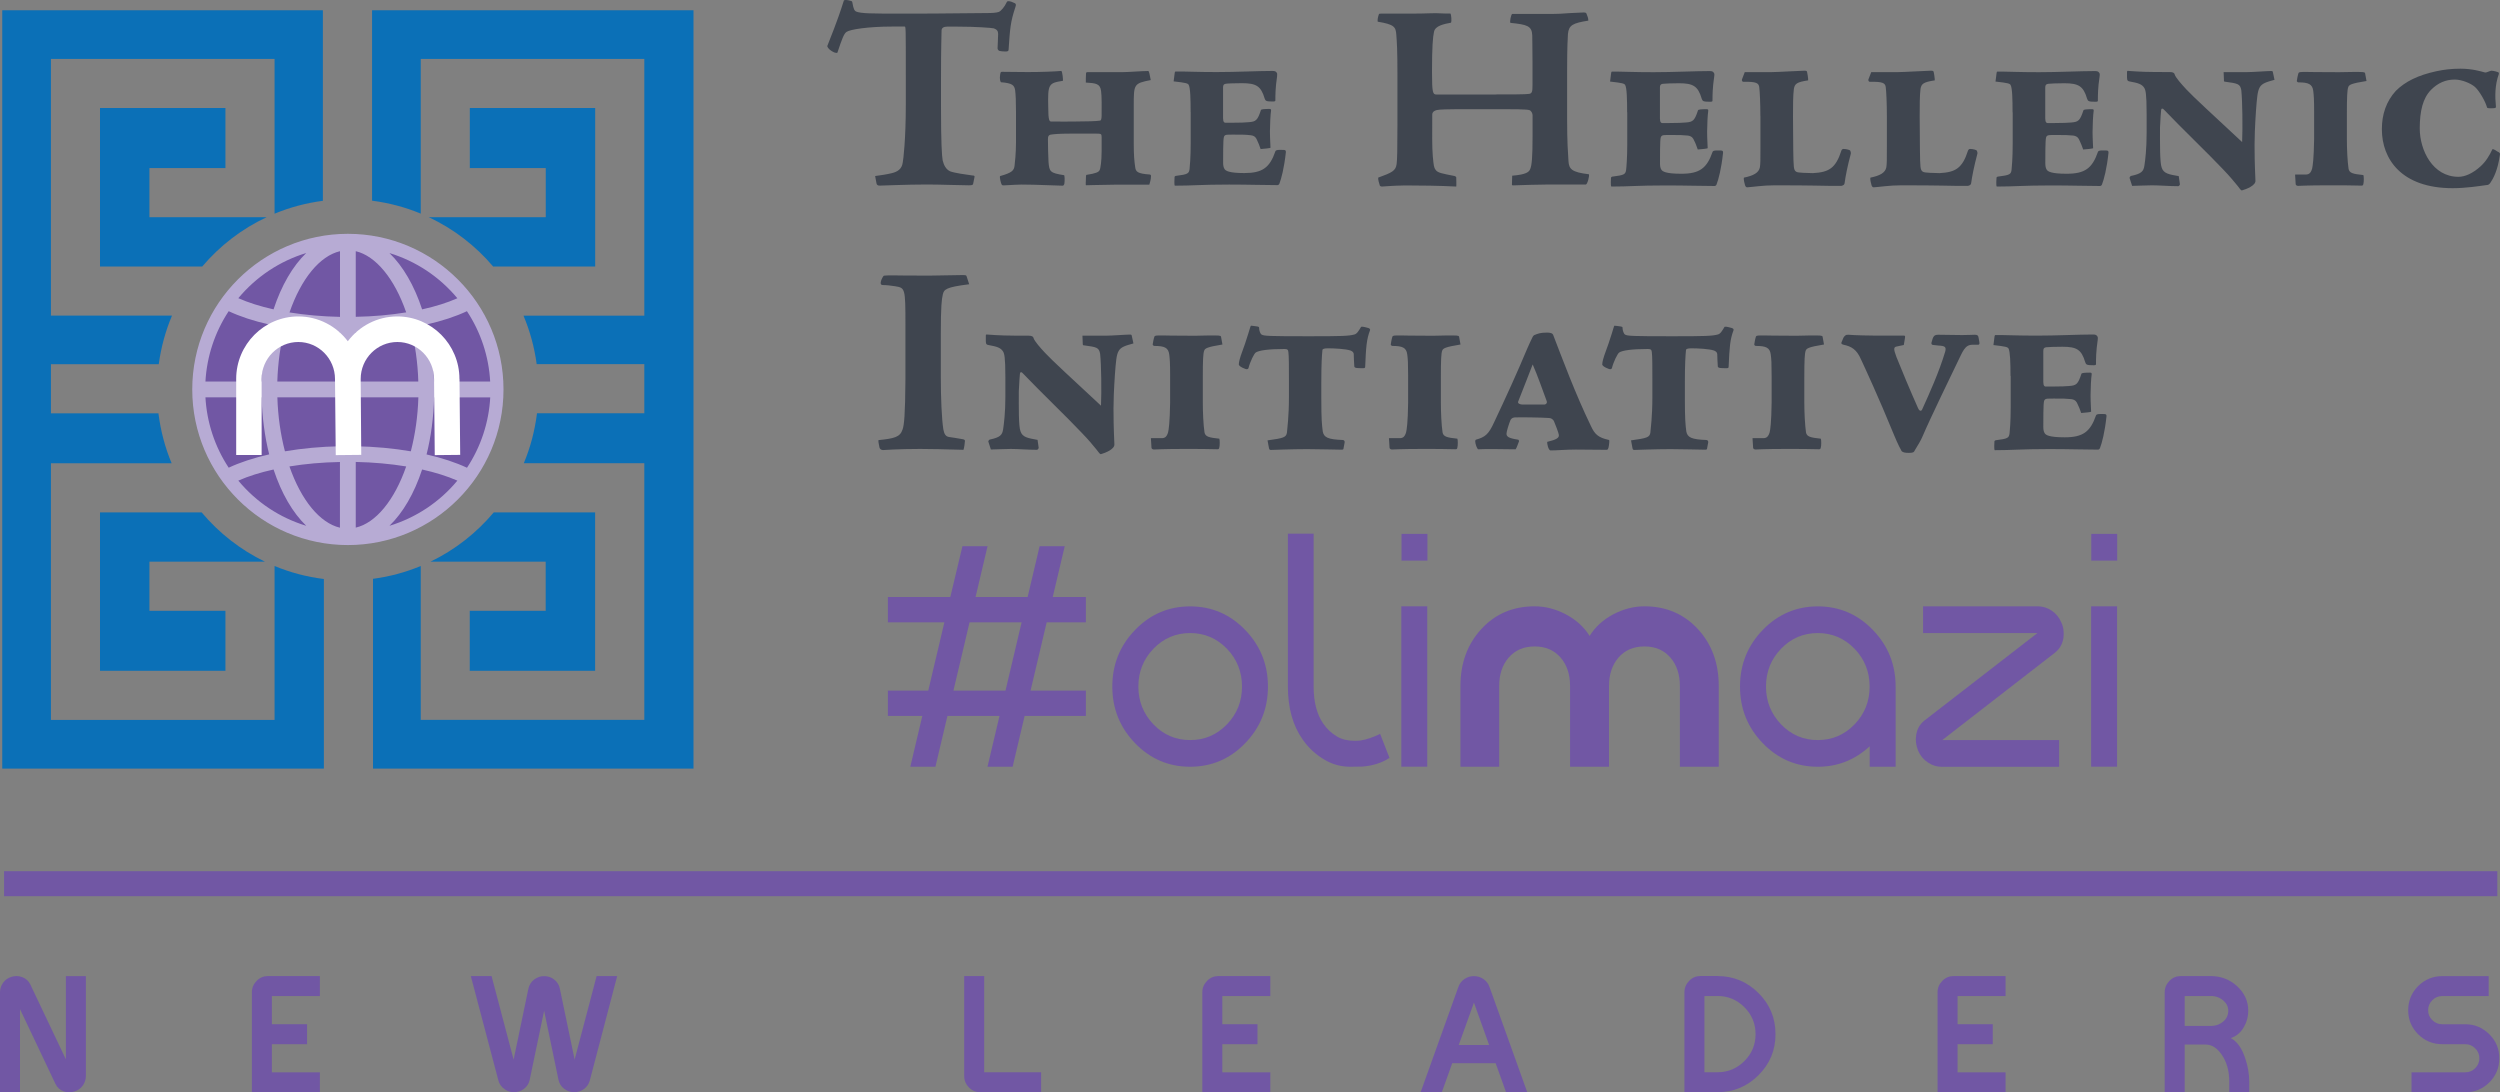 <svg xmlns="http://www.w3.org/2000/svg" id="Layer_2" data-name="Layer 2" viewBox="0 0 400 174.76"><rect x="0" y="0" width="400" height="174.76" fill="#808080" stroke="none"/><defs><style>      .cls-1 {        fill: #3f454f;      }      .cls-2 {        fill: #7157a4;      }      .cls-3 {        fill: #fff;      }      .cls-4 {        fill: #b7abd4;      }      .cls-5 {        fill: none;        stroke: #7157a4;        stroke-miterlimit: 10;        stroke-width: 4px;      }      .cls-6 {        fill: #0b70b7;      }    </style></defs><g id="Layer_1-2" data-name="Layer 1"><g><g><g><path class="cls-1" d="M155.08,45.48c-3.73.46-4.05.82-4.23,1.64-.18.77-.32,1.86-.32,6.37v6.77c0,3.42.14,6.79.41,8.47.14.73.37,1.1.91,1.19.32.05,1.32.18,2.23.36.23.05.31.14.31.27,0,.27-.13,1.14-.23,1.42-3.23-.09-5.09-.14-6.96-.14-3.55,0-5.79.18-5.92.18-.27,0-.5-.18-.55-.36-.05-.32-.23-.96-.18-1.23,2.51-.27,3.46-.45,3.87-1.73.23-.68.41-2.14.45-8.02v-8.64c0-5.97-.05-5.96-1.64-6.23-.63-.1-1.36-.19-1.95-.19-.23,0-.37-.09-.37-.32,0-.14.05-.46.28-.87.13-.22.18-.32.31-.32.37-.04.78-.04,1.37-.04.64,0,1.82.04,5.73.04,2.19-.04,4.92-.09,5.37-.09.59,0,.64.05.68.18l.41,1.27Z"></path><path class="cls-1" d="M166.19,71.64c0,.14-.18.33-.27.33-1.41,0-3.01-.14-4.19-.14-.96,0-2.69.09-3.19.09l-.41-1.27c0-.09.09-.27.23-.32,1.73-.36,2-.77,2.14-1.64.13-.87.36-2.69.36-5.19v-3.14c0-3.28-.18-3.78-.36-4.1-.37-.64-1.05-.82-2.32-1.05-.28-.05-.45-.09-.45-.64v-.86c0-.18.09-.23.27-.18,2.01.14,2.73.18,6.6.18.5,0,.73.14.78.41.14.46,1.05,1.51,1.86,2.37,1.09,1.18,4.28,4.1,8.92,8.42.1-2.28.05-6.56-.14-8.29-.18-1.05-.59-1.09-2.55-1.36-.19,0-.23-.05-.23-.27l-.05-1.28h3.69c1.05,0,3.23-.18,3.92-.18.13,0,.22,0,.27.14l.28,1.28c-2.69.73-2.64.86-2.96,4.92-.18,2.64-.23,4.37-.23,5.46,0,3.55.14,5.19.14,5.73.09.82-1.5,1.42-2.14,1.6-.18.04-.36-.28-.72-.73-.64-.78-1.18-1.46-2.37-2.69-2.14-2.28-6.78-6.74-9.38-9.47-.23-.28-.46-.32-.5.04-.05.32-.09,1.14-.18,2.78,0,2.6-.05,5.6.27,6.42.32.96,1.18,1.09,2.73,1.37l.18,1.27Z"></path><path class="cls-1" d="M185.72,70.1c.64.05.96-.18,1.18-.95.09-.41.27-1.46.32-4.74v-4.28c0-2.01-.05-2.69-.14-3.41-.14-1.1-.78-1.37-2.37-1.37-.14,0-.28-.14-.28-.23,0-.14.18-1.05.28-1.27.09-.18.32-.18,1.27-.18.46,0,1.5.05,5.24.05,1.59-.05,2.78-.05,3.09-.05.46,0,1,0,1.05.18l.23,1.27c-2.55.41-2.78.64-2.91.96-.19.45-.23,1.59-.23,4.37v3.92c0,1.68.09,3.59.27,4.82.14.68.69.82,2.37,1,.09.18.09,1.14,0,1.41-.05.23-.1.28-.32.28-1.59-.05-3.1-.05-5.33-.05-3.28,0-4.69.09-4.83.09-.18,0-.37-.14-.37-.27l-.09-1.41c-.05-.14.05-.14.09-.14h1.46Z"></path><path class="cls-1" d="M202.81,70.46c2.64-.36,2.96-.5,3.1-1.23.04-.59.32-2.5.32-5.74v-2.64c0-2.1,0-3.92-.09-4.51-.04-.37-.13-.5-.64-.5-2.6,0-4.05.23-4.56.55-.27.13-.95,1.55-1.18,2.5-.05.18-.27.23-.5.14-.78-.28-1.05-.55-1.05-.73,0-.41.23-1.14.32-1.41.5-1.32.91-2.59,1.18-3.46.23-.68.36-1.32.46-1.32l.46.05c.45.05.82.09.82.23,0,.54.22,1.05.41,1.14.36.23,1.14.27,7.56.27,5.33,0,6.33-.04,7.24-.27.45-.09.73-.6,1.09-1.19.04-.13.36-.09,1.18.14.27.09.32.23.27.37-.55,1.46-.64,2.64-.77,5.83,0,.13-.05.23-.28.23-1,0-1.41,0-1.46-.27-.04-.46-.09-1.69-.09-1.96s-.18-.46-.5-.59c-.77-.27-2.59-.36-3.64-.36-.69,0-.87.14-.87.27-.09.87-.18,2.23-.18,5.15v2.64c0,3.32.09,4.14.23,5.24.18.96.82,1.28,3.23,1.37.19,0,.32.23.27.41l-.18.96c0,.14-.09.18-.36.18-.68,0-3.55-.09-5.46-.09-2.5,0-5.56.13-5.78.13-.18,0-.27-.04-.32-.27l-.23-1.23Z"></path><path class="cls-1" d="M223.8,70.1c.64.05.96-.18,1.18-.95.09-.41.28-1.46.32-4.74v-4.28c0-2.01-.04-2.69-.14-3.41-.13-1.1-.77-1.37-2.37-1.37-.13,0-.27-.14-.27-.23,0-.14.18-1.05.27-1.27.1-.18.32-.18,1.28-.18.46,0,1.5.05,5.24.05,1.59-.05,2.78-.05,3.09-.05.46,0,1,0,1.05.18l.23,1.27c-2.55.41-2.78.64-2.92.96-.18.45-.22,1.59-.22,4.37v3.92c0,1.68.09,3.59.27,4.82.14.68.69.82,2.37,1,.09.18.09,1.14,0,1.41-.04.23-.09.28-.32.28-1.6-.05-3.1-.05-5.33-.05-3.28,0-4.69.09-4.83.09-.18,0-.37-.14-.37-.27l-.09-1.41c-.05-.14.04-.14.09-.14h1.46Z"></path><path class="cls-1" d="M247.46,53.21c.69,0,.96.14,1.04.36,1.46,3.78,3.56,9.47,6.06,14.62.59,1.27,1.14,1.82,2.82,2.19.14,0,.14.13.05.87-.09.68-.23.72-.41.72-3.1-.04-3.69-.04-4.87-.04-1.68,0-3.05.14-4.05.14-.37,0-.59-1.14-.55-1.37,1.5-.36,1.87-.64,1.87-1.04,0-.36-.64-1.91-.77-2.23-.18-.41-.55-.55-.82-.55-1.14-.09-4.87-.14-5.51-.09-.41.04-.54.27-.64.41-.23.55-.64,1.82-.64,2.18,0,.46.28.73,1.82.96.14,0,.18.14.18.32,0-.14-.36,1.05-.55,1.23-2.28-.04-4.05-.04-4.73-.04-.5,0-1.14.04-1.23.04-.18,0-.5-.86-.5-1.32,0-.09.09-.23.14-.23,1.45-.41,2-.82,2.91-2.82,1.91-4.05,3.64-7.83,5.28-11.75.23-.55.64-1.41.73-1.59.09-.23.19-.41.36-.55.64-.27,1.05-.41,1.97-.41h.04ZM243.73,64.73h3.32c.32,0,.55-.27.41-.59-.73-1.96-1.41-3.96-2.23-5.83-.73,1.96-1.41,3.55-2.33,5.96-.09.28.28.46.77.46h.05Z"></path><path class="cls-1" d="M260.96,70.46c2.64-.36,2.96-.5,3.1-1.23.04-.59.32-2.5.32-5.74v-2.64c0-2.1,0-3.92-.09-4.51-.04-.37-.14-.5-.64-.5-2.6,0-4.06.23-4.56.55-.27.13-.95,1.55-1.18,2.5-.04.18-.27.23-.5.14-.77-.28-1.05-.55-1.05-.73,0-.41.23-1.14.32-1.41.5-1.32.91-2.59,1.19-3.46.23-.68.36-1.32.45-1.32l.46.05c.46.05.82.09.82.23,0,.54.23,1.05.41,1.14.37.23,1.14.27,7.56.27,5.32,0,6.32-.04,7.24-.27.46-.09.73-.6,1.09-1.19.05-.13.37-.09,1.19.14.27.09.32.23.27.37-.55,1.46-.64,2.64-.78,5.83,0,.13-.05.23-.27.23-1,0-1.41,0-1.46-.27-.04-.46-.09-1.69-.09-1.96s-.19-.46-.5-.59c-.78-.27-2.59-.36-3.64-.36-.69,0-.86.14-.86.27-.09.87-.18,2.23-.18,5.15v2.64c0,3.32.09,4.14.23,5.24.18.96.82,1.28,3.23,1.37.19,0,.32.23.27.41l-.18.96c0,.14-.09.18-.36.18-.68,0-3.55-.09-5.47-.09-2.5,0-5.55.13-5.78.13-.18,0-.28-.04-.32-.27l-.23-1.23Z"></path><path class="cls-1" d="M281.96,70.1c.64.05.96-.18,1.19-.95.09-.41.27-1.46.31-4.74v-4.28c0-2.01-.04-2.69-.14-3.41-.14-1.1-.77-1.37-2.37-1.37-.14,0-.27-.14-.27-.23,0-.14.18-1.05.27-1.27.09-.18.32-.18,1.27-.18.46,0,1.51.05,5.24.05,1.59-.05,2.78-.05,3.1-.05.46,0,1,0,1.05.18l.23,1.27c-2.55.41-2.78.64-2.92.96-.18.45-.23,1.59-.23,4.37v3.92c0,1.68.1,3.59.27,4.82.13.68.68.82,2.37,1,.09.18.09,1.14,0,1.41-.05.23-.09.28-.32.28-1.59-.05-3.1-.05-5.32-.05-3.28,0-4.7.09-4.83.09-.18,0-.36-.14-.36-.27l-.09-1.41c-.05-.14.05-.14.09-.14h1.45Z"></path><path class="cls-1" d="M294.9,54.11c.23-.41.45-.59.87-.55,1,.09,3.59.14,4.46.14h4.42c.18,0,.18.09.14.41l-.18,1.09-1.09.23c-.55.09-.59.36-.09,1.69.82,2.05,2.14,5.23,3.46,8.19.14.36.46.59.64.23,1.18-2.59,2.72-6.01,3.69-9.24.22-.78,0-.96-1.05-1.01l-.82-.09c-.23,0-.36-.13-.32-.36.28-1.14.46-1.28,1.14-1.28.32,0,2.64.05,3.78.05.91,0,1.64-.05,2.01-.05s.46.09.55.23c.05.14.09.36.19.96.04.23,0,.41-.19.41h-.91c-1.23,0-1.55,1.05-2.42,2.82-.77,1.6-4.42,9.11-5.55,11.79-.23.6-.82,1.55-1.23,2.23-.18.37-.27.46-1,.46-.63,0-.95-.09-1.14-.28-.09-.13-.64-1.18-1.18-2.5-2.59-6.33-4.64-10.7-5.33-12.2-.68-1.55-1.5-2.05-2.78-2.32-.36-.09-.41-.23-.32-.41l.27-.64Z"></path><path class="cls-1" d="M321.68,60.13c0-2-.05-3.91-.32-4.37-.14-.23-.41-.32-2.41-.55l.18-1.41c.05-.14.05-.19.14-.19h1.05c.87,0,2.46.09,5.61.09s6.6-.18,8.92-.18c.36,0,.55.05.68.23.14.19.14.23.1.68-.27,1.78-.27,2.96-.27,3.83,0,.14-.09.18-.41.18-1.09,0-1.18-.09-1.32-.5-.59-2.01-1.37-2.46-3.64-2.46-1.09,0-2.37.04-2.6.08-.37.05-.46.23-.46.6v4.96c0,.64.23.73.36.73h.91c1.78,0,2.19-.05,2.87-.09,1.14-.09,1.41-.27,1.96-1.96.05-.14.55-.18,1.36-.18.28,0,.28.09.28.27-.09.5-.18,2.28-.18,3.32,0,1.28.09,2.23.09,2.65,0,.09-1.1.18-1.59.22-.09-.32-.46-1.23-.59-1.45-.14-.32-.32-.68-1-.77-.87-.09-1.32-.09-2.69-.09-1.27,0-1.37,0-1.55.19-.18.18-.23.63-.23,4.32,0,.41.04.77.23,1.05.18.27.68.64,3.19.64,2.91,0,4.09-.87,5.01-3.5.04-.14.23-.23.68-.23.6,0,.78,0,.86.05.1.04.14.09.14.32-.27,2.55-.73,4.28-1.05,5.1-.09.18-.22.23-.31.23-2.14,0-4.6-.09-7.79-.09-4.55,0-5.87.18-8.74.18-.13-.18-.04-1.18-.04-1.41,0-.05.09-.19.27-.19,1.86-.23,2.05-.36,2.15-1.09.04-.36.18-1.91.18-4.1v-5.1Z"></path></g><g><path class="cls-1" d="M140.05,28.16c.72-.09,1.9-.27,2.62-.45.91-.22,1.63-.64,1.77-1.72.09-.45.49-3.62.49-9.27v-4.57c0-7.69,0-7.9-.18-7.9h-2.03c-3.84,0-6.74.46-7.28.86-.41.27-.73,1.13-1.45,3.3,0,.09-.32.05-.55-.04-.49-.23-.95-.55-1.08-.99.5-1.36,1.49-3.57,2.67-7.33.23-.09.54-.05.9.04.36.09.41.09.45.32.18,1.04.32,1.31.63,1.45.36.14.99.23,1.99.27,1.22.05,2.44.05,7.05.05,4.88,0,9.27-.09,11.71-.09,1,0,1.63-.04,2.04-.18.36-.13.95-.86,1.22-1.45.09-.23.18-.27.31-.27.36,0,.63.13,1.04.32.18.1.23.23.09.63-.81,2.44-.86,3.49-1.08,6.74,0,.27-.09.36-.5.36s-.72-.04-.95-.09c-.18-.04-.32-.27-.32-.4,0-.19.09-1.81.09-2.31,0-.46-.18-.72-.68-.9-.36-.09-2.89-.28-5.87-.28h-1.59c-.54,0-.91.18-.91.64,0,.86-.09,2.25-.09,7.68v4.56c0,5.7.14,7.87.27,8.54.18.72.5,1.4,1.17,1.72.64.27,2.58.54,3.62.68.32,0,.36.09.27.4l-.18.9c-.04.18-.09.27-.68.27-1.49,0-4.52-.13-6.74-.13-3.26,0-7.19.18-7.55.18-.32,0-.46-.14-.5-.36l-.22-1.18Z"></path><path class="cls-1" d="M173.73,29.07c0-.82.04-1.09.09-1.09,1.54-.23,1.99-.45,2.12-.77.14-.22.32-1.45.32-3.03v-2.26c0-.5-.09-.54-.86-.54h-4.2c-1.76,0-2.76.09-3.17.18-.27.09-.36.27-.36.73,0,.94.04,2.67.09,3.57.13,1.63.23,1.81,2.49,2.17.09,0,.13.81.05,1.36-.05.18-.14.32-.28.32-.81,0-4.16-.18-6.56-.18-1.72.04-2.35.13-2.85.13-.09,0-.23,0-.32-.09-.14-.18-.41-1.31-.27-1.4,1.94-.54,2.22-.91,2.31-1.67.05-.32.23-2.08.23-3.66v-4.93c0-1.76-.05-2.76-.14-3.48-.13-.77-.41-1.13-2.26-1.27-.05-.05-.18-.22-.18-.77.05-.82.14-.9.32-.9,1.36,0,2.44.04,4.16.04,2.22,0,4.3-.09,5.34-.18.18,0,.31,1.45.27,1.58-2.31.36-2.44.5-2.35,4.25,0,2.04.18,2.26.45,2.26,1.45.04,2.8,0,3.98,0,1.59,0,3.39-.05,3.84-.14.18,0,.27-.27.27-.85,0-1.32.04-2.99-.09-3.89-.14-1.17-.82-1.26-2.44-1.35,0-.27,0-1.13.04-1.58.13-.09.18-.09.27-.09h5.6c.95,0,3.03-.18,4.07-.18.14,0,.23.5.41,1.45-2.72.54-2.72.64-2.72,4.12v6.01c0,1.95.09,2.85.23,3.8.09.73.36,1.04,2.3,1.18.19,0,.23.13.23.27,0,.58-.23,1.17-.27,1.36h-5.56c-3.35.04-4.11.09-4.48.09-.09,0-.13,0-.13-.09v-.46Z"></path><path class="cls-1" d="M190.5,17.9c0-1.99-.04-3.89-.32-4.34-.14-.22-.41-.32-2.4-.54l.18-1.4c.05-.13.05-.18.14-.18h1.04c.86,0,2.44.09,5.56.09s6.56-.18,8.86-.18c.36,0,.54.05.68.23.13.18.13.23.09.68-.27,1.76-.27,2.94-.27,3.8,0,.13-.09.18-.41.18-1.08,0-1.18-.09-1.31-.49-.59-1.99-1.36-2.44-3.62-2.44-1.08,0-2.35.04-2.58.09-.36.05-.45.23-.45.59v4.92c0,.64.23.73.36.73h.91c1.76,0,2.17-.04,2.84-.09,1.14-.09,1.4-.27,1.95-1.94.04-.14.54-.18,1.35-.18.27,0,.27.09.27.27-.09.5-.18,2.26-.18,3.3,0,1.27.09,2.22.09,2.63,0,.09-1.08.17-1.58.22-.09-.31-.45-1.22-.58-1.45-.14-.32-.32-.68-1-.76-.85-.1-1.31-.1-2.66-.1-1.27,0-1.36,0-1.53.18-.18.18-.23.63-.23,4.29,0,.41.05.77.23,1.04.18.27.68.64,3.16.64,2.89,0,4.07-.86,4.97-3.48.04-.14.22-.23.68-.23.59,0,.77,0,.86.05.09.04.14.09.14.31-.27,2.53-.73,4.25-1.04,5.06-.09.18-.23.22-.32.22-2.12,0-4.57-.09-7.73-.09-4.52,0-5.83.18-8.68.18-.13-.18-.04-1.18-.04-1.4,0-.05.09-.18.27-.18,1.85-.23,2.03-.36,2.13-1.09.04-.36.18-1.9.18-4.07v-5.06Z"></path></g><g><path class="cls-1" d="M239.27,15.11c2.32,0,4.91,0,5.4-.09.44-.09.53-.31.53-1.38v-3.84c0-2-.04-3.37-.04-4.13-.05-1.56-.89-1.74-3.48-2.01-.18-.09.09-1.38.27-1.43h6.47c.62,0,1.69-.04,2.68-.13.98-.05,1.82-.09,1.96-.09.53-.04.67,0,.76.13.22.53.31.8.31,1.16-2.5.4-3.12.72-3.26,2.14-.04.67-.13,2.07-.13,5.86v7.84c0,3.62.13,5.26.22,6.69.09,1.2.49,1.73,3.26,2.05.13.22-.22,1.6-.49,1.65h-6.42c-3.75.05-4.46.13-5.13.13-.22,0-.27,0-.27-.13l.04-1.42c2.23-.18,2.72-.58,2.9-1.11.23-.58.36-1.78.36-5.16v-3.43c-.04-.27-.09-.44-.31-.67-.18-.18-.36-.27-4.23-.27h-5.75c-3.66,0-4.55.04-5.04.14-.67.18-.72.53-.72.71,0,3.25-.05,5.02.09,6.72.14,1.48.18,1.78.45,2.14.36.49,1.03.58,3.03.98.13.05.27.13.27.22,0,.4.04,1.25,0,1.47-2.45-.14-6.02-.18-8.16-.18-2.46.04-3.35.18-3.75.18-.13,0-.22-.05-.31-.14-.13-.4-.31-.98-.27-1.29,2.18-.8,2.81-1.07,2.95-2.18.09-.62.13-2.36.13-6.37v-7.84c0-4.14-.09-5.31-.18-6.47-.09-1.25-.31-1.65-2.98-2.09-.05-.32.04-.76.18-1.16.05-.13.09-.13.4-.13h4.45c1.35-.01,2.45-.01,3.57-.06,1.07-.05,2.1.09,3.04.04.14.22.22,1.25.09,1.47-1.16.22-2.54.49-2.72,1.47-.18.8-.32,2.35-.32,6.45,0,3.34.14,3.57.71,3.57h9.45Z"></path><path class="cls-1" d="M260.34,17.96c0-2-.04-3.91-.32-4.37-.14-.22-.41-.32-2.41-.54l.18-1.41c.04-.14.04-.18.14-.18h1.05c.86,0,2.45.09,5.6.09s6.6-.18,8.92-.18c.36,0,.55.04.68.23.14.19.14.23.09.68-.27,1.77-.27,2.96-.27,3.82,0,.14-.09.18-.41.18-1.09,0-1.18-.09-1.32-.5-.59-2-1.36-2.46-3.64-2.46-1.09,0-2.36.05-2.59.09-.36.05-.45.23-.45.59v4.96c0,.64.23.73.36.73h.91c1.77,0,2.18-.05,2.86-.09,1.14-.09,1.41-.27,1.96-1.95.05-.14.55-.18,1.37-.18.27,0,.27.09.27.27-.09.5-.18,2.28-.18,3.32,0,1.27.09,2.23.09,2.64,0,.09-1.09.18-1.59.22-.09-.32-.45-1.23-.59-1.45-.13-.32-.32-.68-1-.78-.87-.09-1.32-.09-2.68-.09-1.27,0-1.36,0-1.54.19-.19.18-.23.63-.23,4.32,0,.42.04.78.23,1.05.18.27.68.64,3.18.64,2.91,0,4.09-.87,5-3.5.05-.14.23-.23.68-.23.59,0,.77,0,.86.05.09.04.14.09.14.32-.27,2.55-.73,4.28-1.05,5.1-.09.18-.23.22-.32.22-2.14,0-4.6-.09-7.78-.09-4.55,0-5.87.18-8.73.18-.14-.18-.05-1.18-.05-1.41,0-.05.09-.19.28-.19,1.86-.23,2.04-.36,2.14-1.09.05-.37.18-1.91.18-4.09v-5.1Z"></path><path class="cls-1" d="M281.66,18.6c0-2-.09-4.01-.18-4.65-.09-.64-.41-.91-2.55-.86-.14,0-.27-.18-.22-.37l.45-1.18h4.23c1,0,4.64-.23,5.32-.23.18,0,.32,0,.41.14.04.09.23,1.27.18,1.41-1.83.27-2.14.55-2.28,1.37-.14,1.09-.14,2.59-.14,4.41l.04,5.37c.05,2.77.05,3.18.46,3.46.32.23,1.87.18,2.69.23,2.55-.14,3.64-.77,4.55-3.6.04-.14.18-.27.32-.27.55,0,1.05.18,1.1.27.04.05.13.37.09.5-.55,2.05-.82,3.46-1,4.73-.05.23-.18.32-.5.41h-1.77c-1.18,0-2.55-.09-8.88-.09-1.95,0-3.55.27-4.41.32-.13,0-.27-.05-.36-.32-.09-.32-.27-.96-.18-1.23,1.55-.32,2.37-.78,2.55-1.64.09-.59.09-1.14.09-3.32v-4.86Z"></path><path class="cls-1" d="M301.9,18.6c0-2-.09-4.01-.18-4.65-.09-.64-.41-.91-2.55-.86-.14,0-.27-.18-.23-.37l.46-1.18h4.23c1,0,4.65-.23,5.33-.23.18,0,.32,0,.41.14.05.09.23,1.27.19,1.41-1.82.27-2.14.55-2.28,1.37-.13,1.09-.13,2.59-.13,4.41l.04,5.37c.04,2.77.04,3.18.46,3.46.32.23,1.87.18,2.68.23,2.55-.14,3.64-.77,4.55-3.6.05-.14.18-.27.32-.27.55,0,1.04.18,1.09.27.04.05.14.37.09.5-.54,2.05-.82,3.46-1,4.73-.05.23-.18.32-.5.41h-1.77c-1.18,0-2.55-.09-8.88-.09-1.96,0-3.55.27-4.41.32-.14,0-.28-.05-.37-.32-.09-.32-.27-.96-.18-1.23,1.55-.32,2.36-.78,2.54-1.64.09-.59.09-1.14.09-3.32v-4.86Z"></path><path class="cls-1" d="M322.01,17.96c0-2-.04-3.91-.32-4.37-.14-.22-.41-.32-2.41-.54l.18-1.41c.04-.14.04-.18.13-.18h1.05c.87,0,2.46.09,5.6.09s6.6-.18,8.92-.18c.36,0,.54.04.68.23.14.19.14.23.09.68-.27,1.77-.27,2.96-.27,3.82,0,.14-.09.18-.41.18-1.09,0-1.18-.09-1.32-.5-.59-2-1.36-2.46-3.64-2.46-1.09,0-2.37.05-2.59.09-.36.05-.46.23-.46.59v4.96c0,.64.23.73.37.73h.91c1.77,0,2.18-.05,2.87-.09,1.13-.09,1.41-.27,1.96-1.95.05-.14.55-.18,1.37-.18.27,0,.27.09.27.27-.09.5-.18,2.28-.18,3.32,0,1.27.09,2.23.09,2.64,0,.09-1.09.18-1.59.22-.1-.32-.46-1.23-.59-1.45-.14-.32-.32-.68-1-.78-.86-.09-1.32-.09-2.69-.09-1.27,0-1.37,0-1.55.19-.18.18-.23.63-.23,4.32,0,.42.05.78.23,1.05.18.27.68.64,3.19.64,2.91,0,4.09-.87,5-3.5.04-.14.22-.23.68-.23.59,0,.77,0,.87.05.09.04.14.09.14.32-.27,2.55-.73,4.28-1.05,5.1-.09.18-.23.22-.32.22-2.14,0-4.59-.09-7.78-.09-4.55,0-5.87.18-8.73.18-.14-.18-.04-1.18-.04-1.41,0-.05.09-.19.27-.19,1.86-.23,2.05-.36,2.14-1.09.04-.37.18-1.91.18-4.09v-5.1Z"></path><path class="cls-1" d="M348.79,29.47c0,.14-.18.32-.27.32-1.41,0-3-.14-4.19-.14-.96,0-2.68.09-3.19.09l-.41-1.27c0-.09.09-.27.23-.32,1.73-.36,2-.77,2.14-1.63.14-.87.36-2.69.36-5.19v-3.14c0-3.28-.18-3.77-.36-4.1-.37-.64-1.05-.82-2.32-1.05-.28-.05-.46-.09-.46-.64v-.87c0-.18.09-.23.27-.18,2,.14,2.73.18,6.6.18.5,0,.72.14.77.41.14.46,1.05,1.5,1.86,2.37,1.09,1.18,4.28,4.09,8.92,8.42.1-2.28.05-6.56-.13-8.29-.18-1.04-.59-1.09-2.55-1.36-.19,0-.23-.04-.23-.27l-.05-1.27h3.69c1.05,0,3.23-.18,3.91-.18.14,0,.23,0,.27.14l.27,1.27c-2.69.73-2.64.86-2.96,4.91-.18,2.64-.23,4.37-.23,5.46,0,3.55.14,5.19.14,5.73.09.82-1.5,1.41-2.14,1.59-.18.05-.36-.27-.72-.73-.64-.77-1.18-1.45-2.36-2.68-2.14-2.28-6.78-6.73-9.37-9.46-.23-.27-.46-.32-.5.04-.05.32-.09,1.14-.18,2.77,0,2.59-.04,5.6.27,6.42.32.96,1.18,1.09,2.73,1.36l.18,1.27Z"></path><path class="cls-1" d="M368.76,27.92c.64.04.96-.18,1.18-.95.09-.41.27-1.46.32-4.73v-4.28c0-2.01-.05-2.69-.14-3.41-.13-1.09-.77-1.37-2.36-1.37-.13,0-.27-.13-.27-.22,0-.14.18-1.05.27-1.27.09-.18.32-.18,1.27-.18.45,0,1.5.04,5.23.04,1.6-.04,2.78-.04,3.1-.04.45,0,1,0,1.05.18l.23,1.27c-2.55.4-2.77.63-2.91.95-.18.45-.23,1.59-.23,4.36v3.92c0,1.68.09,3.59.27,4.82.14.69.68.82,2.37,1,.09.18.09,1.14,0,1.41-.05.23-.09.28-.32.28-1.59-.05-3.09-.05-5.32-.05-3.28,0-4.68.09-4.82.09-.18,0-.37-.13-.37-.27l-.09-1.41c-.04-.14.05-.14.09-.14h1.46Z"></path><path class="cls-1" d="M381.1,20.64c0-2.32.69-4.42,2.23-6.1,1.5-1.5,3.55-2.5,6.46-3.14,1.27-.27,2.46-.41,3.87-.41,1.86,0,3.23.41,3.87.59.18.05.32,0,.55-.09.14-.09.41-.14.54-.18.14,0,.5.04,1.05.23.14.04.18.18.14.32-.63,1.73-.63,3.55-.46,5.19,0,.18,0,.27-.59.27-.14,0-.68.04-.82-.09-.32-1.14-1.32-2.77-1.95-3.32-.68-.59-2.1-1.18-3.23-1.18-1.45,0-2.69.54-3.78,1.63-1.32,1.32-1.82,3.41-1.82,6.19,0,3.46,2.05,7.74,6.19,7.74,1.05,0,2.28-.55,3.5-1.64.87-.77,1.5-1.82,1.91-2.73.05-.09.14-.14.82.32.41.18.45.32.41.5-.32,2.46-1.09,3.87-1.5,4.46-.23.37-.45.41-.64.41-1.05.14-3.23.5-5.42.5-8.23,0-11.33-4.69-11.33-9.42v-.04Z"></path></g></g><g><path class="cls-2" d="M142.06,114.55v-4.05h6.46l2.58-10.93h-9.04v-4.05h9.99l1.94-8.13h4.02l-1.92,8.13h8.33l1.92-8.13h4.02l-1.92,8.13h5.3v4.05h-6.27l-2.58,10.93h8.85v4.05h-9.8l-1.92,8.13h-4.02l1.92-8.13h-8.33l-1.92,8.13h-4.02l1.92-8.13h-5.52ZM155.13,99.57l-2.58,10.93h8.33l2.58-10.93h-8.33Z"></path><path class="cls-2" d="M199.22,100.78c2.43,2.51,3.65,5.53,3.65,9.07s-1.22,6.56-3.65,9.07c-2.43,2.51-5.37,3.76-8.8,3.76s-6.37-1.25-8.8-3.76c-2.43-2.51-3.65-5.53-3.65-9.07s1.22-6.56,3.65-9.07c2.43-2.51,5.37-3.76,8.8-3.76s6.37,1.25,8.8,3.76ZM190.43,101.29c-2.3,0-4.26.83-5.87,2.5-1.62,1.67-2.42,3.69-2.42,6.06s.81,4.37,2.42,6.06c1.62,1.67,3.57,2.5,5.87,2.5s4.24-.83,5.87-2.5c1.62-1.68,2.42-3.7,2.42-6.06s-.81-4.39-2.42-6.06c-1.63-1.67-3.59-2.5-5.87-2.5Z"></path><path class="cls-2" d="M210.18,85.39v24.43c0,2.51.52,4.51,1.57,6,.58.84,1.32,1.52,2.2,2.04.77.45,1.72.67,2.85.67.28,0,.57-.02.87-.05.93-.14,1.98-.49,3.15-1.06l1.5,3.84c-1.2.79-2.63,1.25-4.3,1.39-.68.02-1.34.03-1.97.03-1.4,0-2.69-.33-3.87-.98-1.53-.84-2.79-1.98-3.77-3.4-1.57-2.23-2.35-5.06-2.35-8.48v-24.43h4.12Z"></path><path class="cls-2" d="M228.36,97.01v25.66h-4.15v-25.66h4.15ZM228.39,85.42v4.28h-4.15v-4.28h4.15Z"></path><path class="cls-2" d="M251.21,122.68v-12.91c0-1.86-.5-3.37-1.5-4.54-1.03-1.2-2.42-1.8-4.17-1.8s-3.12.6-4.17,1.8c-1,1.17-1.5,2.68-1.5,4.54v12.91h-6.2v-12.91c0-3.66,1.11-6.69,3.32-9.1,2.23-2.44,5.08-3.66,8.55-3.66,1.68,0,3.33.42,4.95,1.26,1.67.88,2.95,2.04,3.85,3.48.88-1.44,2.16-2.6,3.82-3.48,1.62-.84,3.27-1.26,4.95-1.26,3.47,0,6.32,1.22,8.57,3.66,2.22,2.42,3.32,5.45,3.32,9.1v12.91h-6.22v-12.91c0-1.86-.5-3.37-1.5-4.54-1.03-1.2-2.42-1.8-4.17-1.8s-3.14.6-4.17,1.8c-1,1.17-1.5,2.68-1.5,4.54v12.91h-6.22Z"></path><path class="cls-2" d="M299.65,100.78c2.45,2.53,3.67,5.58,3.65,9.17v12.73h-4.15v-3.27c-2.37,2.18-5.13,3.27-8.3,3.27-3.43,0-6.37-1.25-8.8-3.76-2.43-2.51-3.65-5.53-3.65-9.07s1.22-6.56,3.65-9.07c2.43-2.51,5.37-3.76,8.8-3.76s6.37,1.25,8.8,3.76ZM290.85,101.29c-2.3,0-4.26.83-5.87,2.5-1.62,1.67-2.42,3.69-2.42,6.06s.81,4.37,2.42,6.06c1.62,1.67,3.57,2.5,5.87,2.5s4.24-.83,5.87-2.5c1.62-1.68,2.42-3.7,2.42-6.06s-.81-4.39-2.42-6.06c-1.63-1.67-3.59-2.5-5.87-2.5Z"></path><path class="cls-2" d="M307.69,101.29v-4.28h18.32c.83,0,1.59.23,2.27.7.68.46,1.19,1.08,1.52,1.86.35.72.47,1.56.35,2.53-.17.98-.63,1.76-1.37,2.34l-18.02,13.97h18.7v4.28h-18.75c-.82,0-1.57-.23-2.25-.7-.7-.46-1.22-1.08-1.55-1.86-.35-.84-.46-1.68-.32-2.53.15-.98.6-1.76,1.35-2.34l18.05-13.97h-18.3Z"></path><path class="cls-2" d="M338.73,97.01v25.66h-4.15v-25.66h4.15ZM338.75,85.42v4.28h-4.15v-4.28h4.15Z"></path></g><g><g><path class="cls-6" d="M32.36,42.64c2.81-3.32,6.32-6.02,10.3-7.89h-18.75v-7.86h12.16v-9.61h-20.07v25.36h16.36Z"></path><path class="cls-6" d="M68.87,89.87c3.92-1.89,7.37-4.6,10.13-7.89h16.22v25.35h-20.06v-9.6h12.15v-7.86h-18.45Z"></path><path class="cls-6" d="M27.51,50.5H8.15V9.43h35.78v24.76c2.43-1.01,5.03-1.71,7.73-2.06V1.64H.36v121.34h51.46v-30.34c-2.76-.34-5.41-1.05-7.89-2.08v24.63H8.15v-41.07h19.31c-1.05-2.51-1.76-5.19-2.11-7.99H8.15v-7.86h17.25c.37-2.71,1.08-5.31,2.11-7.75Z"></path><path class="cls-6" d="M32.26,81.98c2.77,3.3,6.22,6,10.13,7.89h-18.48v7.86h12.16v9.6h-20.07v-25.35h16.25Z"></path><path class="cls-6" d="M78.9,42.64c-2.81-3.32-6.32-6.02-10.3-7.89h18.72v-7.86h-12.15v-9.61h20.06v25.36h-16.33Z"></path><path class="cls-6" d="M67.32,90.56v24.62h35.77v-41.07h-19.28c1.05-2.51,1.76-5.19,2.11-7.99h17.17v-7.86h-17.22c-.37-2.71-1.08-5.31-2.11-7.75h19.33V9.43h-35.77v24.75c-2.45-1.02-5.07-1.72-7.79-2.07V1.64h51.43v121.34h-51.28v-30.37c2.67-.35,5.23-1.05,7.64-2.05Z"></path></g><g><g><circle class="cls-2" cx="55.66" cy="62.31" r="23.86"></circle><path class="cls-4" d="M55.66,37.41c-13.73,0-24.9,11.17-24.9,24.9s11.17,24.9,24.9,24.9,24.9-11.17,24.9-24.9-11.17-24.9-24.9-24.9ZM64.99,74.63c-1.87,5.41-4.87,9.05-8.07,9.79v-10.51c2.8.06,5.52.3,8.07.72ZM67.54,75.12c2.15.48,4.04,1.08,5.64,1.78-2.87,3.45-6.62,5.93-10.87,7.23,2.17-2.09,3.97-5.19,5.23-9.01ZM66.93,61.05h-10.02v-7.83c3.05-.06,6.01-.33,8.81-.81.71,2.73,1.12,5.64,1.21,8.64ZM67.54,49.5c-1.26-3.82-3.06-6.92-5.23-9.01,4.26,1.3,8,3.79,10.87,7.23-1.6.71-3.5,1.31-5.64,1.78ZM56.92,50.7v-10.51c3.2.75,6.2,4.38,8.07,9.79-2.56.42-5.27.66-8.07.71ZM56.92,71.4v-7.83h10.02c-.09,3-.5,5.9-1.21,8.64-2.8-.48-5.76-.75-8.81-.81ZM78.44,63.57c-.22,4.02-1.5,7.9-3.72,11.27-1.82-.85-3.99-1.57-6.47-2.13.72-2.86,1.12-5.93,1.21-9.13h8.99ZM78.44,61.05h-8.99c-.09-3.2-.49-6.27-1.21-9.13,2.48-.56,4.66-1.28,6.47-2.13,2.22,3.36,3.5,7.25,3.72,11.27ZM43.07,72.7c-2.48.56-4.66,1.28-6.48,2.13-2.22-3.36-3.5-7.25-3.72-11.26h8.99c.09,3.2.49,6.27,1.21,9.13ZM46.32,49.99c1.87-5.42,4.87-9.05,8.08-9.8v10.51c-2.82-.06-5.53-.3-8.08-.71ZM43.77,49.5c-2.14-.48-4.03-1.08-5.64-1.79,2.87-3.44,6.61-5.93,10.87-7.23-2.17,2.09-3.97,5.19-5.23,9.01ZM44.38,63.57h10.02v7.83c-3.05.06-6.01.33-8.81.81-.71-2.73-1.12-5.64-1.21-8.63ZM43.77,75.12c1.26,3.82,3.06,6.92,5.23,9.01-4.26-1.3-8-3.78-10.87-7.23,1.6-.71,3.5-1.31,5.64-1.78ZM54.39,73.92v10.51c-3.2-.75-6.2-4.38-8.08-9.8,2.55-.42,5.26-.66,8.08-.71ZM54.39,53.22v7.83h-10.02c.09-3,.5-5.9,1.21-8.63,2.78.47,5.74.75,8.81.8ZM32.87,61.05c.22-4.01,1.5-7.9,3.72-11.26,1.81.85,3.99,1.57,6.48,2.13-.72,2.86-1.12,5.93-1.21,9.13h-8.99Z"></path></g><path class="cls-3" d="M73.51,60.63c0-5.52-4.46-10-9.94-10-3.23,0-6.1,1.56-7.92,3.97-1.82-2.41-4.69-3.97-7.92-3.97-5.48,0-9.94,4.49-9.94,10v12.17h4.07v-12.17c0-3.26,2.63-5.91,5.87-5.91s5.87,2.65,5.87,5.93l.12,12.17,2.04-.02,2.04-.02h0s0,0,0,0v-.02s-.09-12.13-.09-12.13c0-3.26,2.63-5.91,5.87-5.91s5.87,2.65,5.87,5.93l.11,12.17,4.07-.04-.11-12.15Z"></path></g></g><line class="cls-5" x1=".65" y1="141.39" x2="399.57" y2="141.39"></line><g><path class="cls-2" d="M0,174.76v-15.99c0-.57.17-1.08.5-1.54.33-.45.78-.77,1.34-.94.57-.17,1.12-.16,1.66.03.63.22,1.09.63,1.36,1.21l5.68,11.96v-13.31h3.2v15.99c-.01.57-.18,1.08-.5,1.53-.34.46-.79.78-1.34.94-.57.18-1.12.18-1.67-.01-.63-.22-1.08-.62-1.36-1.21l-5.67-11.96v13.31H0Z"></path><path class="cls-2" d="M51.18,174.76h-10.88v-15.99c0-.71.26-1.32.77-1.84s1.11-.76,1.82-.76h8.29v3.2h-7.68v4.5h5.63v3.2h-5.63v4.5h7.68v3.2Z"></path><path class="cls-2" d="M78.65,156.17l3.53,13.37,2.36-11.34c.13-.61.44-1.1.92-1.48.47-.36,1.01-.54,1.61-.54s1.12.18,1.59.54c.5.38.8.87.92,1.48l2.36,11.33,3.52-13.36h3.29l-4.38,16.7c-.15.57-.46,1.02-.94,1.37-.46.34-.98.51-1.55.51s-1.1-.17-1.57-.51c-.51-.37-.82-.86-.95-1.46l-2.3-11.06-2.31,11.06c-.13.61-.45,1.1-.95,1.46-.46.34-.98.51-1.57.51s-1.09-.17-1.54-.51c-.48-.35-.8-.81-.95-1.37l-4.41-16.7h3.3Z"></path><path class="cls-2" d="M166.57,174.76h-9.71c-.71,0-1.32-.25-1.82-.76-.51-.51-.77-1.13-.77-1.84v-15.99h3.2v15.39h9.11v3.2Z"></path><path class="cls-2" d="M203.25,174.76h-10.88v-15.99c0-.71.26-1.32.77-1.84s1.11-.76,1.82-.76h8.29v3.2h-7.68v4.5h5.63v3.2h-5.63v4.5h7.68v3.2Z"></path><path class="cls-2" d="M232.36,170.11l-1.67,4.65h-3.39l6.04-16.85c.19-.54.52-.97.99-1.28.45-.3.95-.45,1.5-.45s1.05.15,1.5.45c.47.32.8.75.99,1.28l6.04,16.85h-3.39l-1.67-4.65h-6.94ZM238.26,167.2l-2.43-6.78-2.43,6.78h4.86Z"></path><path class="cls-2" d="M274.8,156.17c2.56,0,4.75.91,6.56,2.72,1.82,1.81,2.72,4,2.72,6.58s-.91,4.75-2.72,6.56-4,2.72-6.56,2.72h-5.29v-15.99c0-.71.26-1.32.77-1.84s1.11-.76,1.82-.76h2.7ZM274.8,159.37h-2.09v12.19h2.09c1.68,0,3.11-.6,4.3-1.79s1.79-2.62,1.79-4.3-.6-3.13-1.79-4.32c-1.19-1.19-2.63-1.79-4.3-1.79Z"></path><path class="cls-2" d="M320.89,174.76h-10.88v-15.99c0-.71.26-1.32.77-1.84s1.11-.76,1.82-.76h8.29v3.2h-7.68v4.5h5.63v3.2h-5.63v4.5h7.68v3.2Z"></path><path class="cls-2" d="M353.69,156.17c1.63,0,3.02.52,4.19,1.57,1.22,1.09,1.84,2.42,1.84,3.98,0,.92-.22,1.77-.66,2.54-.5.91-1.21,1.52-2.13,1.84,1,.52,1.77,1.6,2.31,3.24.43,1.26.64,2.53.64,3.8v1.62h-3.2v-1.72c0-1.74-.42-3.2-1.27-4.38-.73-1.02-1.55-1.53-2.48-1.53h-3.38v7.63h-3.2v-15.99c0-.71.26-1.32.77-1.84s1.11-.76,1.82-.76h4.74ZM353.69,159.37h-4.14v4.78h4.14c.83,0,1.52-.25,2.08-.75.5-.44.75-1.01.75-1.68,0-.62-.25-1.16-.76-1.61-.56-.5-1.25-.75-2.07-.75Z"></path><path class="cls-2" d="M398.19,159.37h-7.44c-.62,0-1.14.22-1.58.66s-.67.98-.67,1.61.22,1.14.67,1.58c.44.44.96.66,1.58.66h3.7c1.5,0,2.78.54,3.85,1.61s1.59,2.34,1.59,3.84-.53,2.78-1.59,3.85c-1.07,1.06-2.36,1.59-3.85,1.59h-8.61v-3.2h8.61c.62,0,1.14-.22,1.58-.66.45-.44.67-.98.67-1.59s-.22-1.14-.67-1.58c-.44-.44-.96-.67-1.58-.67h-3.7c-1.5,0-2.78-.53-3.85-1.59-1.06-1.06-1.59-2.34-1.59-3.84s.53-2.8,1.59-3.87c1.07-1.06,2.36-1.59,3.85-1.59h7.44v3.2Z"></path></g></g></g></svg>